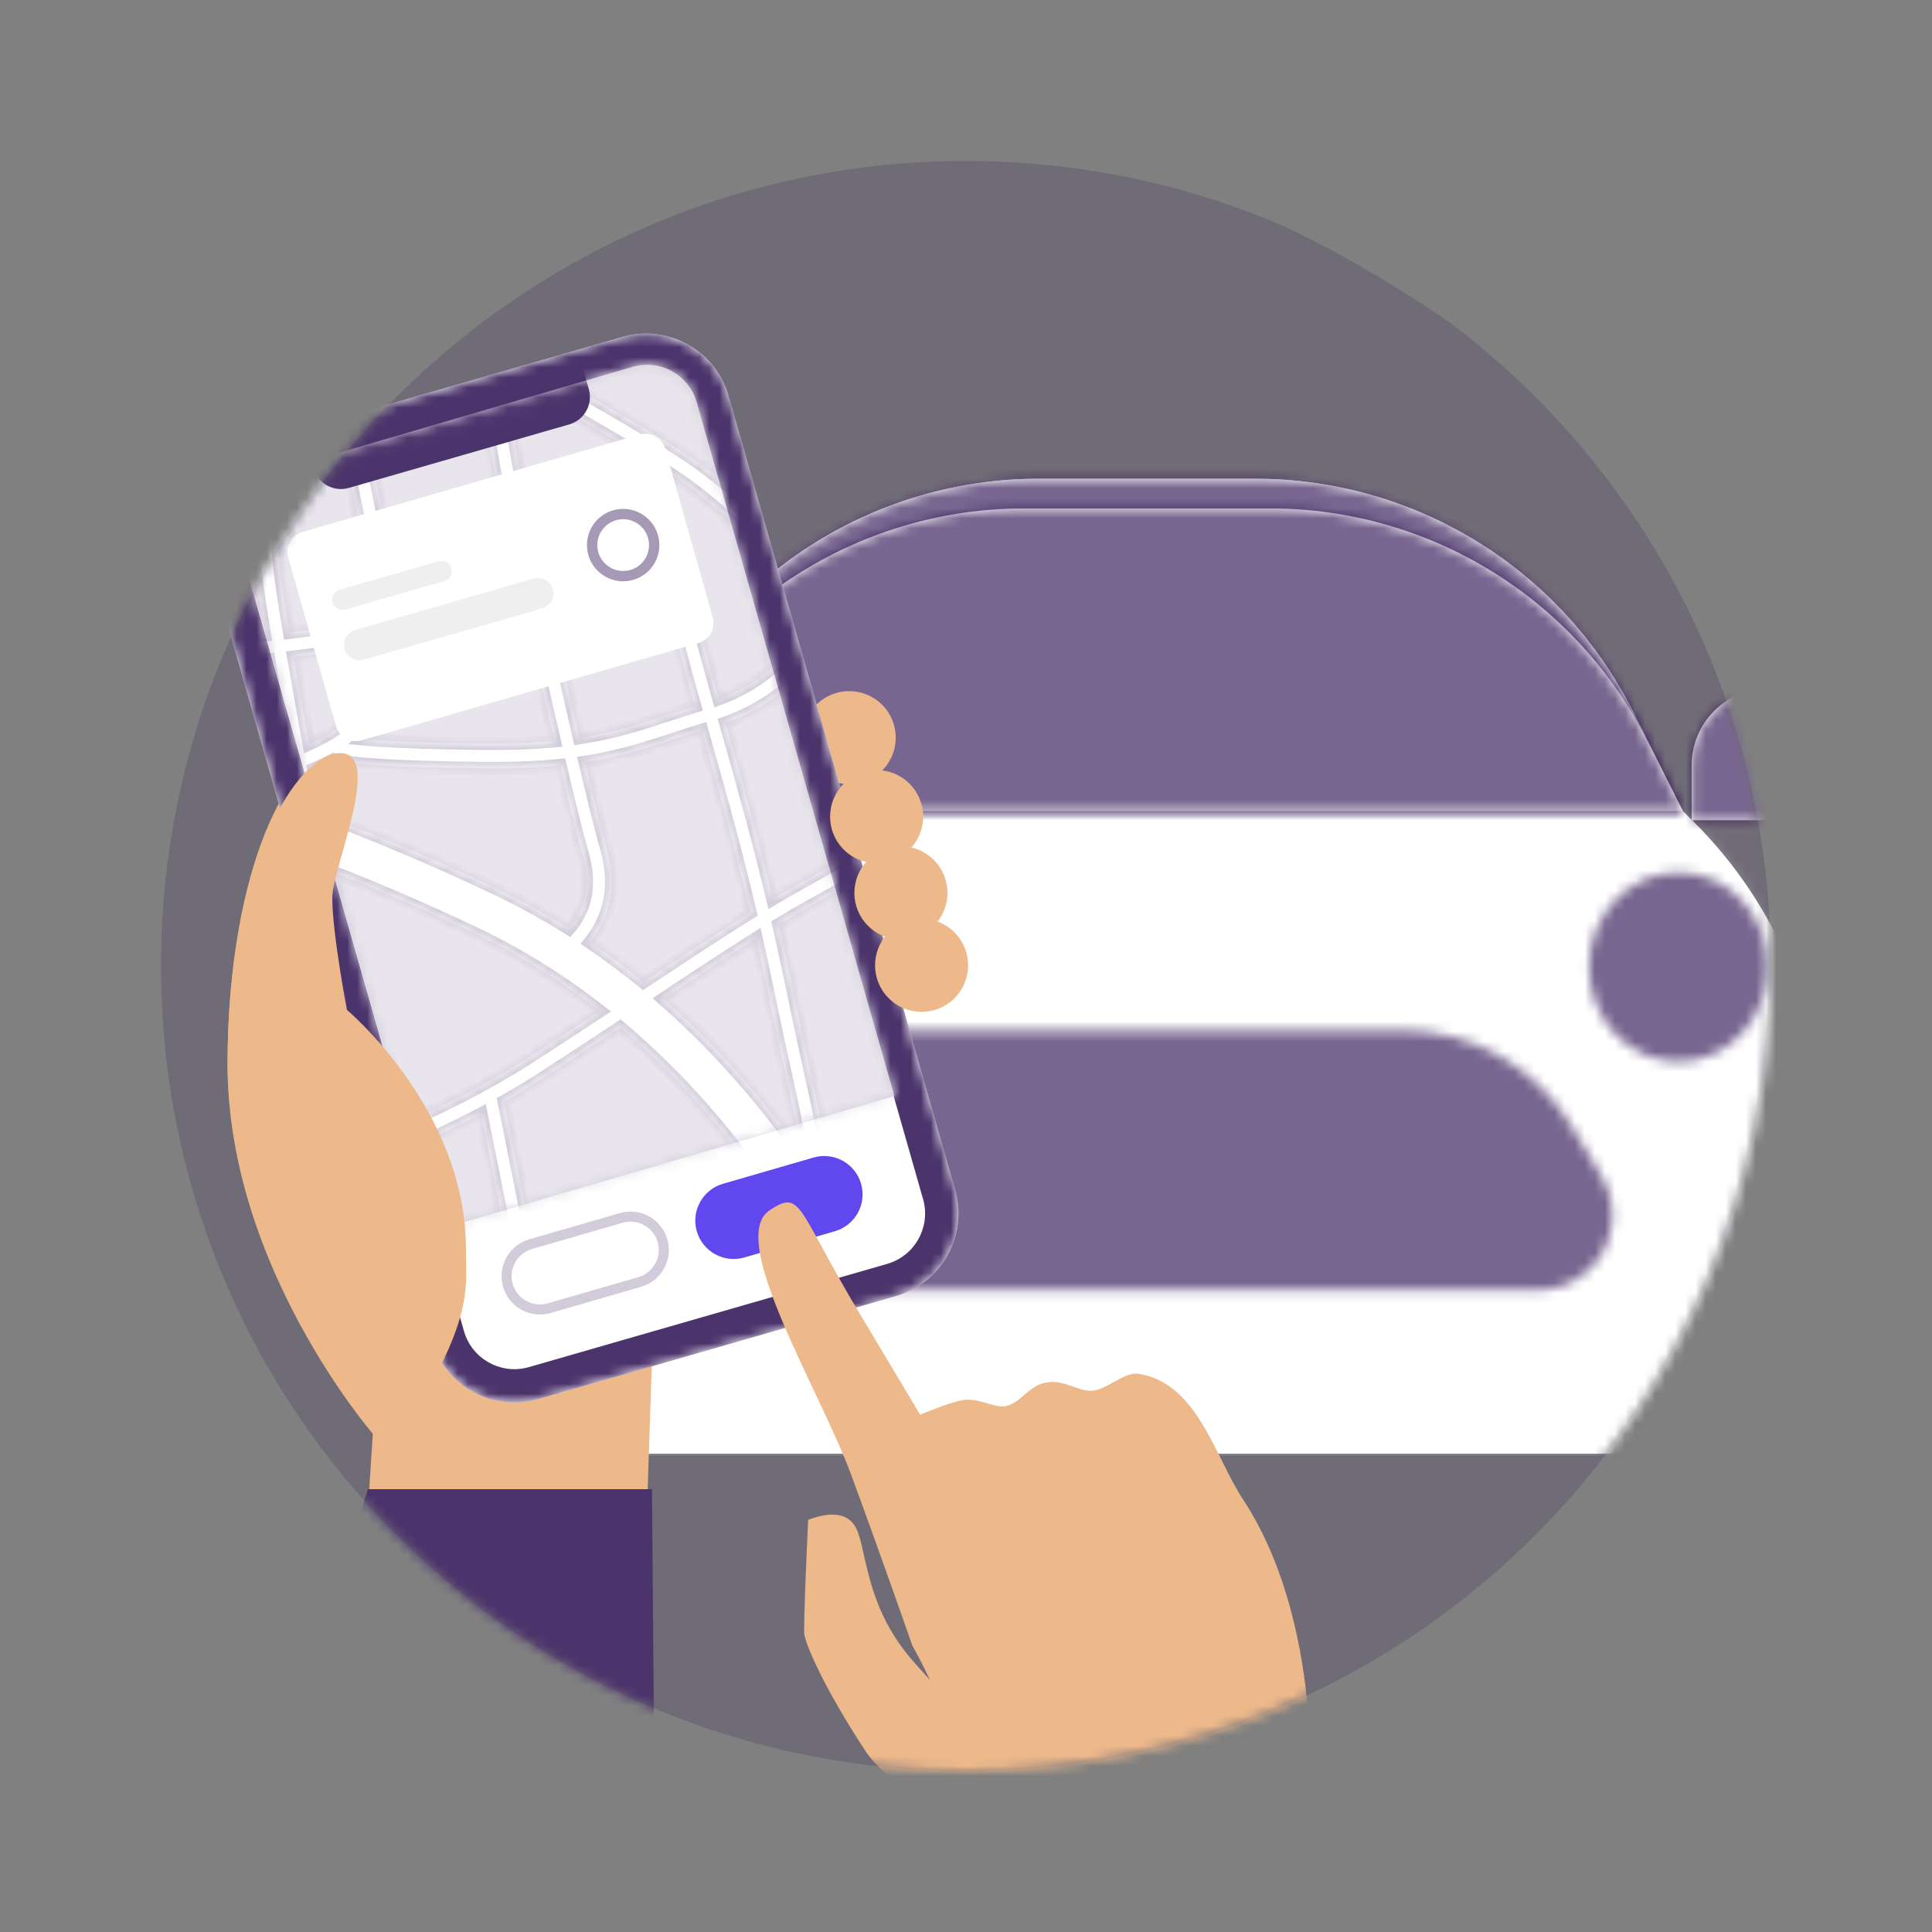 <svg width="192" height="192" viewBox="0 0 192 192" fill="none" xmlns="http://www.w3.org/2000/svg">
<rect x="0" y="0" width="192" height="192" fill="#808080" stroke="none"/>
<path opacity="0.16" fill-rule="evenodd" clip-rule="evenodd" d="M144.206 32.146C144.206 32.146 136.161 26.453 127.394 22.391C117.755 18.275 107.143 15.996 96 15.996C51.817 15.996 16 51.813 16 95.996C16 140.178 51.817 175.996 96 175.996C140.183 175.996 176 140.178 176 95.996C176 69.915 163.52 46.75 144.206 32.146Z" fill="#1E0046"/>
<mask id="mask0_2096_37214" style="mask-type:luminance" maskUnits="userSpaceOnUse" x="16" y="15" width="160" height="161">
<path fill-rule="evenodd" clip-rule="evenodd" d="M144.206 32.146C144.206 32.146 136.161 26.453 127.394 22.391C117.755 18.275 107.143 15.996 96 15.996C51.817 15.996 16 51.813 16 95.996C16 140.178 51.817 175.996 96 175.996C140.183 175.996 176 140.178 176 95.996C176 69.915 163.52 46.75 144.206 32.146Z" fill="white"/>
</mask>
<g mask="url(#mask0_2096_37214)">
<path fill-rule="evenodd" clip-rule="evenodd" d="M62.724 138.354H45.953V151.038C45.953 155.669 49.708 159.424 54.339 159.424C58.97 159.424 62.724 155.669 62.724 151.038V138.354ZM181.257 138.354H164.485V151.038C164.485 155.669 168.24 159.424 172.871 159.424C177.502 159.424 181.257 155.669 181.257 151.038V138.354Z" fill="white"/>
<mask id="mask1_2096_37214" style="mask-type:luminance" maskUnits="userSpaceOnUse" x="45" y="138" width="137" height="22">
<path fill-rule="evenodd" clip-rule="evenodd" d="M62.724 138.354H45.953V151.038C45.953 155.669 49.708 159.424 54.339 159.424C58.97 159.424 62.724 155.669 62.724 151.038V138.354ZM181.257 138.354H164.485V151.038C164.485 155.669 168.24 159.424 172.871 159.424C177.502 159.424 181.257 155.669 181.257 151.038V138.354Z" fill="white"/>
</mask>
<g mask="url(#mask1_2096_37214)">
<g opacity="0.8">
<rect x="-9.347" y="41.385" width="246.583" height="124.156" fill="#1E0046"/>
</g>
</g>
<g clip-path="url(#clip0_2096_37214)">
<path fill-rule="evenodd" clip-rule="evenodd" d="M65.57 70.933C72.658 56.631 87.24 47.582 103.203 47.582H124.77C140.678 47.582 155.22 56.569 162.335 70.797L167.24 80.605L168.186 81.539C176.564 89.806 181.281 101.087 181.281 112.858V128.473C181.281 137.31 174.117 144.473 165.281 144.473H61.87C53.034 144.473 45.87 137.31 45.87 128.473V113.817C45.87 102.406 50.303 91.442 58.233 83.237L60.777 80.605L65.57 70.933Z" fill="white"/>
<mask id="mask2_2096_37214" style="mask-type:luminance" maskUnits="userSpaceOnUse" x="45" y="47" width="137" height="98">
<path fill-rule="evenodd" clip-rule="evenodd" d="M65.57 70.933C72.658 56.631 87.24 47.582 103.203 47.582H124.77C140.678 47.582 155.22 56.569 162.335 70.797L167.24 80.605L168.186 81.539C176.564 89.806 181.281 101.087 181.281 112.858V128.473C181.281 137.31 174.117 144.473 165.281 144.473H61.87C53.034 144.473 45.87 137.31 45.87 128.473V113.817C45.87 102.406 50.303 91.442 58.233 83.237L60.777 80.605L65.57 70.933Z" fill="white"/>
</mask>
<g mask="url(#mask2_2096_37214)">
<g opacity="0.2">
<rect x="-152.273" y="11.502" width="585" height="204" fill="white"/>
</g>
</g>
</g>
<path fill-rule="evenodd" clip-rule="evenodd" d="M103.203 47.582C87.241 47.582 72.658 56.631 65.57 70.933L60.778 80.605H167.24L162.336 70.797C155.221 56.569 140.678 47.582 124.771 47.582H103.203ZM59.552 76.081C59.552 71.826 56.102 68.376 51.846 68.376H50.71C47.082 68.376 44.14 71.317 44.14 74.946C44.14 78.575 47.082 81.516 50.71 81.516H59.552V76.081ZM175.817 68.376C171.562 68.376 168.112 71.826 168.112 76.081V81.516H176.953C180.581 81.516 183.523 78.575 183.523 74.946C183.523 71.317 180.581 68.376 176.953 68.376H175.817ZM60.502 105.171C65.408 105.171 69.385 100.961 69.385 95.768C69.385 90.574 65.408 86.364 60.502 86.364C55.596 86.364 51.619 90.574 51.619 95.768C51.619 100.961 55.596 105.171 60.502 105.171ZM67.552 123.577C66.676 121.363 66.929 118.862 68.232 116.869L71.798 111.412C75.478 105.781 81.751 102.387 88.477 102.387H139.381C146.241 102.387 152.599 105.982 156.134 111.861L159.182 116.929C160.366 118.897 160.575 121.3 159.75 123.442C158.643 126.316 155.881 128.212 152.802 128.212H74.369C71.361 128.212 68.658 126.374 67.552 123.577ZM157.913 96.102C157.913 101.295 161.89 105.505 166.796 105.505C171.702 105.505 175.679 101.295 175.679 96.102C175.679 90.908 171.702 86.698 166.796 86.698C161.89 86.698 157.913 90.908 157.913 96.102Z" fill="white"/>
<mask id="mask3_2096_37214" style="mask-type:luminance" maskUnits="userSpaceOnUse" x="44" y="47" width="140" height="82">
<path fill-rule="evenodd" clip-rule="evenodd" d="M103.203 47.582C87.241 47.582 72.658 56.631 65.57 70.933L60.778 80.605H167.24L162.336 70.797C155.221 56.569 140.678 47.582 124.771 47.582H103.203ZM59.552 76.081C59.552 71.826 56.102 68.376 51.846 68.376H50.71C47.082 68.376 44.14 71.317 44.14 74.946C44.14 78.575 47.082 81.516 50.71 81.516H59.552V76.081ZM175.817 68.376C171.562 68.376 168.112 71.826 168.112 76.081V81.516H176.953C180.581 81.516 183.523 78.575 183.523 74.946C183.523 71.317 180.581 68.376 176.953 68.376H175.817ZM60.502 105.171C65.408 105.171 69.385 100.961 69.385 95.768C69.385 90.574 65.408 86.364 60.502 86.364C55.596 86.364 51.619 90.574 51.619 95.768C51.619 100.961 55.596 105.171 60.502 105.171ZM67.552 123.577C66.676 121.363 66.929 118.862 68.232 116.869L71.798 111.412C75.478 105.781 81.751 102.387 88.477 102.387H139.381C146.241 102.387 152.599 105.982 156.134 111.861L159.182 116.929C160.366 118.897 160.575 121.3 159.75 123.442C158.643 126.316 155.881 128.212 152.802 128.212H74.369C71.361 128.212 68.658 126.374 67.552 123.577ZM157.913 96.102C157.913 101.295 161.89 105.505 166.796 105.505C171.702 105.505 175.679 101.295 175.679 96.102C175.679 90.908 171.702 86.698 166.796 86.698C161.89 86.698 157.913 90.908 157.913 96.102Z" fill="white"/>
</mask>
<g mask="url(#mask3_2096_37214)">
<g opacity="0.6">
<rect x="-9.347" y="41.385" width="246.583" height="124.156" fill="#1E0046"/>
</g>
</g>
<path fill-rule="evenodd" clip-rule="evenodd" d="M64.183 73.779C71.291 59.531 85.844 50.527 101.766 50.527H126.218C142.08 50.527 156.589 59.464 163.726 73.63L167.24 80.605C167.24 80.605 131.044 80.605 113.039 80.605C95.034 80.605 60.778 80.605 60.778 80.605L64.183 73.779Z" fill="white"/>
<mask id="mask4_2096_37214" style="mask-type:luminance" maskUnits="userSpaceOnUse" x="60" y="50" width="108" height="31">
<path fill-rule="evenodd" clip-rule="evenodd" d="M64.183 73.779C71.291 59.531 85.844 50.527 101.766 50.527H126.218C142.08 50.527 156.589 59.464 163.726 73.63L167.24 80.605C167.24 80.605 131.044 80.605 113.039 80.605C95.034 80.605 60.778 80.605 60.778 80.605L64.183 73.779Z" fill="white"/>
</mask>
<g mask="url(#mask4_2096_37214)">
<g opacity="0.6">
<rect x="23.063" y="43.877" width="181.991" height="54.828" fill="#1E0046"/>
</g>
</g>
<path fill-rule="evenodd" clip-rule="evenodd" d="M33.038 74.842C29.025 74.842 22.617 85.841 22.617 105.839C22.617 125.837 37.051 142.485 37.051 142.485L32.294 216.157L62.139 214.776L64.793 135.121C64.793 135.121 49.199 140.67 47.14 138.255C43.059 133.472 43.805 129.304 44.645 124.395C46.753 112.06 33.038 100.481 33.038 100.481C33.038 100.481 32.294 92.839 32.294 89.334C32.294 86.273 37.051 74.842 33.038 74.842Z" fill="#EDB98A"/>
<path fill-rule="evenodd" clip-rule="evenodd" d="M81.13 70.03C82.937 68.231 85.862 68.234 87.665 70.038C89.473 71.847 89.468 74.781 87.655 76.586C85.847 78.385 82.923 78.383 81.12 76.579C79.312 74.769 79.317 71.835 81.13 70.03Z" fill="#EDB98A"/>
<path fill-rule="evenodd" clip-rule="evenodd" d="M20.4 54.278C19.11 49.76 21.721 45.051 26.235 43.75L61.845 33.49C66.376 32.185 71.105 34.807 72.399 39.34L94.921 118.26C96.21 122.777 93.6 127.486 89.085 128.787L53.475 139.047C48.945 140.352 44.215 137.73 42.922 133.197L20.4 54.278Z" fill="white"/>
<mask id="mask5_2096_37214" style="mask-type:luminance" maskUnits="userSpaceOnUse" x="20" y="33" width="76" height="107">
<path fill-rule="evenodd" clip-rule="evenodd" d="M20.4 54.278C19.11 49.76 21.721 45.051 26.235 43.75L61.845 33.49C66.376 32.185 71.105 34.807 72.399 39.34L94.921 118.26C96.21 122.777 93.6 127.486 89.085 128.787L53.475 139.047C48.945 140.352 44.215 137.73 42.922 133.197L20.4 54.278Z" fill="white"/>
</mask>
<g mask="url(#mask5_2096_37214)">
<path d="M50.474 127.735C49.972 125.98 50.983 124.15 52.736 123.643L61.738 121.035C63.499 120.524 65.339 121.542 65.844 123.305C66.346 125.059 65.334 126.889 63.581 127.397L54.58 130.005C52.819 130.515 50.978 129.498 50.474 127.735Z" stroke="#D2CCDA"/>
<path fill-rule="evenodd" clip-rule="evenodd" d="M69.244 122.353C68.666 120.334 69.831 118.227 71.848 117.643L80.849 115.035C82.876 114.448 84.995 115.619 85.575 117.648C86.153 119.667 84.989 121.773 82.971 122.358L73.97 124.966C71.943 125.553 69.824 124.382 69.244 122.353Z" fill="#6147EE"/>
<path fill-rule="evenodd" clip-rule="evenodd" d="M72.318 39.075C70.918 34.704 66.285 32.212 61.845 33.491L26.235 43.751C21.72 45.051 19.11 49.76 20.399 54.278L42.921 133.197L43.002 133.463C44.402 137.834 49.035 140.326 53.475 139.047L89.085 128.787C93.6 127.486 96.21 122.778 94.921 118.26L72.399 39.341L72.318 39.075ZM27.152 46.935L62.762 36.675L62.975 36.619C65.673 35.962 68.432 37.545 69.208 40.238L91.734 119.169L91.79 119.382C92.439 122.076 90.856 124.828 88.168 125.603L52.558 135.863L52.345 135.919C49.647 136.576 46.888 134.993 46.112 132.3L23.586 53.368L23.53 53.156C22.881 50.462 24.464 47.71 27.152 46.935Z" fill="#4B336B"/>
</g>
<path d="M24.087 53.114C23.39 50.674 24.794 48.129 27.23 47.416L63.011 36.95C65.47 36.231 68.044 37.652 68.746 40.116L88.246 108.576L43.65 121.642L24.087 53.114Z" fill="#E8E5EC" stroke="#D2CCDA" stroke-width="1.026"/>
<mask id="mask6_2096_37214" style="mask-type:luminance" maskUnits="userSpaceOnUse" x="23" y="36" width="66" height="87">
<path d="M24.087 53.114C23.39 50.674 24.794 48.129 27.229 47.416L63.011 36.95C65.47 36.231 68.044 37.652 68.746 40.116L88.246 108.576L43.649 121.642L24.087 53.114Z" fill="white" stroke="white" stroke-width="1.026"/>
</mask>
<g mask="url(#mask6_2096_37214)">
<ellipse cx="60.033" cy="78.409" rx="49.338" ry="49.362" transform="rotate(-16 60.033 78.409)" fill="#E8E5EC"/>
<mask id="mask7_2096_37214" style="mask-type:luminance" maskUnits="userSpaceOnUse" x="10" y="29" width="100" height="99">
<ellipse cx="60.033" cy="78.409" rx="49.338" ry="49.362" transform="rotate(-16 60.033 78.409)" fill="white"/>
</mask>
<g mask="url(#mask7_2096_37214)">
<mask id="path-26-inside-1_2096_37214" fill="white">
<path fill-rule="evenodd" clip-rule="evenodd" d="M35.713 26.831L34.547 29.005C39.698 31.771 44.283 34.26 48.301 36.472C47.951 39.423 48.456 43.892 49.791 49.951C50.423 52.821 50.905 55.005 51.343 56.981C50.461 57.245 49.536 57.527 48.568 57.828C47.566 58.139 46.633 58.433 45.069 58.928C42.363 59.785 40.817 60.271 39.58 60.646C38.898 54.77 37.082 45.72 34.133 33.396L31.734 33.97C31.873 34.553 32.01 35.128 32.144 35.696L30.386 34.838C27.947 39.844 26.358 43.317 25.609 45.283C25.366 45.922 25.19 46.48 25.064 47.024C24.814 48.101 24.756 49.123 24.834 50.608C24.845 50.815 24.845 50.855 24.845 50.874L24.845 50.882C24.845 50.893 24.846 50.904 24.852 50.97L24.852 50.97C24.873 51.203 24.958 52.123 25.29 56.163C25.386 57.338 25.75 59.798 26.302 63.123C21.269 63.612 15.153 63.905 7.959 63.997L7.992 66.465C15.322 66.371 21.561 66.071 26.714 65.563C27.411 69.635 28.314 74.635 29.315 80.005C21.582 77.314 14.655 75.611 8.527 74.899L7.959 79.802C14.396 80.55 21.871 82.491 30.373 85.628C32.22 95.345 34.257 105.608 35.917 113.428C32.008 115.003 27.727 116.537 23.075 118.03L23.829 120.38C28.378 118.92 32.582 117.419 36.442 115.876C37.353 120.082 38.117 123.359 38.623 125.125L40.995 124.445C40.482 122.658 39.697 119.275 38.759 114.927C42.047 113.548 45.066 112.136 47.816 110.691L53.44 138.745L55.859 138.26L50.085 109.457C51.375 108.73 52.598 107.995 53.756 107.252C56.171 105.701 58.58 104.124 61.563 102.15C61.581 102.138 61.603 102.123 61.629 102.106C70.378 109.468 77.904 119.355 84.21 131.795L88.61 129.563C86.514 125.428 84.283 121.555 81.916 117.944C82.475 116.371 82.152 113.986 81.088 109.053C81.015 108.715 80.799 107.733 80.56 106.643L80.56 106.642L80.558 106.635L80.556 106.626C80.265 105.298 79.939 103.813 79.792 103.135C79.581 102.159 79.379 101.204 79.13 100.02L79.007 99.431L79.007 99.431C78.855 98.703 78.611 97.535 78.521 97.108C78.141 95.302 77.768 93.59 77.376 91.874C78.592 91.138 79.706 90.491 80.778 89.896C83.946 88.14 83.981 88.121 84.893 87.579C86.219 86.791 87.212 86.116 88.155 85.345C88.922 84.717 89.649 84.039 90.489 83.145C94.048 91.953 98.17 103.043 102.851 116.41L105.179 115.595C100.284 101.615 95.996 90.111 92.313 81.08C93.204 80.025 94.247 78.736 95.535 77.114C97.785 74.28 100.182 71.18 102.726 67.817L114.215 74.188L115.411 72.03L104.225 65.826C106.216 63.172 108.292 60.364 110.454 57.4L108.461 55.944C106.231 59.002 104.092 61.893 102.046 64.618L87.088 56.322L94.133 45.094L109.618 53.682L110.814 51.524L95.447 43.001L95.915 42.255L93.826 40.942L82.08 59.659C78.345 53.616 74.589 49.779 69.595 46.132C65.742 43.318 54.48 36.906 35.713 26.831ZM79.594 114.547C79.445 113.358 79.146 111.75 78.676 109.572C78.605 109.24 78.391 108.267 78.153 107.182C77.859 105.847 77.529 104.343 77.381 103.656C77.169 102.674 76.965 101.714 76.716 100.526L76.592 99.932L76.588 99.914C76.436 99.186 76.195 98.037 76.107 97.615C75.79 96.112 75.479 94.673 75.157 93.243C73.304 94.405 71.196 95.771 68.679 97.432C68.139 97.788 67.062 98.501 65.903 99.27C70.858 103.601 75.422 108.694 79.594 114.547ZM63.94 97.611C65.316 96.698 66.687 95.789 67.321 95.371C70.184 93.482 72.526 91.969 74.571 90.699C73.402 85.735 72.001 80.468 69.745 72.564C69.005 72.79 68.21 73.046 67.064 73.423C66.031 73.763 65.741 73.858 65.246 74.015C62.795 74.797 60.559 75.364 58.131 75.745C59.055 79.659 59.777 82.547 60.267 84.257C61.297 87.85 60.739 91.022 58.626 93.649C60.443 94.881 62.214 96.201 63.94 97.611ZM56.548 92.291C58.29 90.247 58.728 87.839 57.895 84.937C57.383 83.149 56.632 80.14 55.67 76.059C53.282 76.299 50.619 76.388 47.365 76.348C39.71 76.254 35.145 75.999 33.168 75.479C32.541 75.817 31.872 76.135 31.161 76.433C31.433 77.91 31.715 79.426 32.004 80.969C37.293 82.918 42.942 85.307 48.954 88.136C51.565 89.365 54.096 90.75 56.548 92.291ZM33.08 86.654C34.812 95.724 36.684 105.141 38.235 112.47C43.771 110.126 48.501 107.694 52.423 105.175C54.668 103.733 56.91 102.267 59.62 100.476C55.611 97.344 51.356 94.72 46.855 92.602C42.01 90.323 37.418 88.34 33.08 86.654ZM85.774 58.415L100.546 66.608C98.093 69.848 95.778 72.839 93.603 75.579C92.705 76.71 91.931 77.672 91.25 78.501C89.998 75.5 88.822 72.804 87.72 70.413C86.253 67.23 84.864 64.476 83.493 62.051L85.774 58.415ZM80.607 61.985C76.834 55.617 73.153 51.786 68.141 48.125C67.676 47.786 67.095 47.389 66.396 46.936C66.825 51.617 68.501 59.144 71.424 69.46C75.1 68.128 78.153 65.648 80.607 61.985ZM69.067 70.19C67.604 65.029 66.446 60.55 65.595 56.747C63.643 56.41 59.994 57.075 54.253 58.705C54.453 59.605 54.653 60.501 54.863 61.443C55.139 62.678 55.408 63.874 55.669 65.034C56.362 68.105 56.996 70.881 57.566 73.335C59.939 72.974 62.104 72.427 64.497 71.664C64.981 71.509 65.268 71.415 66.293 71.078C67.477 70.689 68.296 70.425 69.067 70.19ZM55.103 73.635C54.547 71.24 53.932 68.546 53.263 65.576C53.001 64.415 52.732 63.217 52.456 61.981C52.257 61.093 52.068 60.246 51.88 59.398C51.057 59.644 50.197 59.906 49.301 60.184C48.304 60.494 47.374 60.787 45.814 61.281C42.74 62.254 41.155 62.752 39.816 63.153C39.922 64.73 39.911 65.979 39.782 66.902C39.423 69.468 38.197 71.651 36.142 73.448C36.531 73.485 36.96 73.52 37.426 73.553C39.799 73.718 43.124 73.828 47.395 73.88C50.416 73.918 52.891 73.842 55.103 73.635ZM72.103 71.838C76.006 70.462 79.295 67.96 81.954 64.358C83.093 66.449 84.256 68.79 85.479 71.445C86.709 74.114 88.035 77.171 89.456 80.614C88.338 81.876 87.484 82.704 86.593 83.434C85.755 84.12 84.861 84.728 83.633 85.457C82.754 85.979 82.714 86.002 79.582 87.737C78.687 88.234 77.766 88.764 76.786 89.349C75.642 84.561 74.26 79.391 72.103 71.838ZM32.33 36.483C34.984 47.773 36.601 56.091 37.182 61.346C34.944 61.952 32.134 62.457 28.756 62.859C28.205 59.55 27.843 57.11 27.748 55.962C27.422 51.984 27.338 51.076 27.316 50.838L27.316 50.838L27.316 50.837C27.31 50.771 27.309 50.757 27.308 50.743L27.308 50.73L27.308 50.73C27.308 50.707 27.307 50.661 27.297 50.479C27.23 49.207 27.276 48.405 27.467 47.582C27.566 47.156 27.709 46.703 27.915 46.163C28.602 44.358 30.077 41.123 32.33 36.483ZM37.393 63.843C35.142 64.422 32.401 64.906 29.168 65.295C29.608 67.854 30.129 70.783 30.704 73.942C34.74 72.143 36.902 69.688 37.339 66.56C37.433 65.883 37.451 64.977 37.393 63.843ZM53.716 56.288C59.026 54.779 62.608 54.078 65.052 54.211C64.295 50.485 63.886 47.526 63.826 45.327C60.713 43.434 56.326 40.918 50.672 37.783C50.569 40.406 51.072 44.302 52.2 49.421C52.815 52.213 53.288 54.355 53.716 56.288Z"/>
</mask>
<path fill-rule="evenodd" clip-rule="evenodd" d="M35.713 26.831L34.547 29.005C39.698 31.771 44.283 34.26 48.301 36.472C47.951 39.423 48.456 43.892 49.791 49.951C50.423 52.821 50.905 55.005 51.343 56.981C50.461 57.245 49.536 57.527 48.568 57.828C47.566 58.139 46.633 58.433 45.069 58.928C42.363 59.785 40.817 60.271 39.58 60.646C38.898 54.77 37.082 45.72 34.133 33.396L31.734 33.97C31.873 34.553 32.01 35.128 32.144 35.696L30.386 34.838C27.947 39.844 26.358 43.317 25.609 45.283C25.366 45.922 25.19 46.48 25.064 47.024C24.814 48.101 24.756 49.123 24.834 50.608C24.845 50.815 24.845 50.855 24.845 50.874L24.845 50.882C24.845 50.893 24.846 50.904 24.852 50.97L24.852 50.97C24.873 51.203 24.958 52.123 25.29 56.163C25.386 57.338 25.75 59.798 26.302 63.123C21.269 63.612 15.153 63.905 7.959 63.997L7.992 66.465C15.322 66.371 21.561 66.071 26.714 65.563C27.411 69.635 28.314 74.635 29.315 80.005C21.582 77.314 14.655 75.611 8.527 74.899L7.959 79.802C14.396 80.55 21.871 82.491 30.373 85.628C32.22 95.345 34.257 105.608 35.917 113.428C32.008 115.003 27.727 116.537 23.075 118.03L23.829 120.38C28.378 118.92 32.582 117.419 36.442 115.876C37.353 120.082 38.117 123.359 38.623 125.125L40.995 124.445C40.482 122.658 39.697 119.275 38.759 114.927C42.047 113.548 45.066 112.136 47.816 110.691L53.44 138.745L55.859 138.26L50.085 109.457C51.375 108.73 52.598 107.995 53.756 107.252C56.171 105.701 58.58 104.124 61.563 102.15C61.581 102.138 61.603 102.123 61.629 102.106C70.378 109.468 77.904 119.355 84.21 131.795L88.61 129.563C86.514 125.428 84.283 121.555 81.916 117.944C82.475 116.371 82.152 113.986 81.088 109.053C81.015 108.715 80.799 107.733 80.56 106.643L80.56 106.642L80.558 106.635L80.556 106.626C80.265 105.298 79.939 103.813 79.792 103.135C79.581 102.159 79.379 101.204 79.13 100.02L79.007 99.431L79.007 99.431C78.855 98.703 78.611 97.535 78.521 97.108C78.141 95.302 77.768 93.59 77.376 91.874C78.592 91.138 79.706 90.491 80.778 89.896C83.946 88.14 83.981 88.121 84.893 87.579C86.219 86.791 87.212 86.116 88.155 85.345C88.922 84.717 89.649 84.039 90.489 83.145C94.048 91.953 98.17 103.043 102.851 116.41L105.179 115.595C100.284 101.615 95.996 90.111 92.313 81.08C93.204 80.025 94.247 78.736 95.535 77.114C97.785 74.28 100.182 71.18 102.726 67.817L114.215 74.188L115.411 72.03L104.225 65.826C106.216 63.172 108.292 60.364 110.454 57.4L108.461 55.944C106.231 59.002 104.092 61.893 102.046 64.618L87.088 56.322L94.133 45.094L109.618 53.682L110.814 51.524L95.447 43.001L95.915 42.255L93.826 40.942L82.08 59.659C78.345 53.616 74.589 49.779 69.595 46.132C65.742 43.318 54.48 36.906 35.713 26.831ZM79.594 114.547C79.445 113.358 79.146 111.75 78.676 109.572C78.605 109.24 78.391 108.267 78.153 107.182C77.859 105.847 77.529 104.343 77.381 103.656C77.169 102.674 76.965 101.714 76.716 100.526L76.592 99.932L76.588 99.914C76.436 99.186 76.195 98.037 76.107 97.615C75.79 96.112 75.479 94.673 75.157 93.243C73.304 94.405 71.196 95.771 68.679 97.432C68.139 97.788 67.062 98.501 65.903 99.27C70.858 103.601 75.422 108.694 79.594 114.547ZM63.94 97.611C65.316 96.698 66.687 95.789 67.321 95.371C70.184 93.482 72.526 91.969 74.571 90.699C73.402 85.735 72.001 80.468 69.745 72.564C69.005 72.79 68.21 73.046 67.064 73.423C66.031 73.763 65.741 73.858 65.246 74.015C62.795 74.797 60.559 75.364 58.131 75.745C59.055 79.659 59.777 82.547 60.267 84.257C61.297 87.85 60.739 91.022 58.626 93.649C60.443 94.881 62.214 96.201 63.94 97.611ZM56.548 92.291C58.29 90.247 58.728 87.839 57.895 84.937C57.383 83.149 56.632 80.14 55.67 76.059C53.282 76.299 50.619 76.388 47.365 76.348C39.71 76.254 35.145 75.999 33.168 75.479C32.541 75.817 31.872 76.135 31.161 76.433C31.433 77.91 31.715 79.426 32.004 80.969C37.293 82.918 42.942 85.307 48.954 88.136C51.565 89.365 54.096 90.75 56.548 92.291ZM33.08 86.654C34.812 95.724 36.684 105.141 38.235 112.47C43.771 110.126 48.501 107.694 52.423 105.175C54.668 103.733 56.91 102.267 59.62 100.476C55.611 97.344 51.356 94.72 46.855 92.602C42.01 90.323 37.418 88.34 33.08 86.654ZM85.774 58.415L100.546 66.608C98.093 69.848 95.778 72.839 93.603 75.579C92.705 76.71 91.931 77.672 91.25 78.501C89.998 75.5 88.822 72.804 87.72 70.413C86.253 67.23 84.864 64.476 83.493 62.051L85.774 58.415ZM80.607 61.985C76.834 55.617 73.153 51.786 68.141 48.125C67.676 47.786 67.095 47.389 66.396 46.936C66.825 51.617 68.501 59.144 71.424 69.46C75.1 68.128 78.153 65.648 80.607 61.985ZM69.067 70.19C67.604 65.029 66.446 60.55 65.595 56.747C63.643 56.41 59.994 57.075 54.253 58.705C54.453 59.605 54.653 60.501 54.863 61.443C55.139 62.678 55.408 63.874 55.669 65.034C56.362 68.105 56.996 70.881 57.566 73.335C59.939 72.974 62.104 72.427 64.497 71.664C64.981 71.509 65.268 71.415 66.293 71.078C67.477 70.689 68.296 70.425 69.067 70.19ZM55.103 73.635C54.547 71.24 53.932 68.546 53.263 65.576C53.001 64.415 52.732 63.217 52.456 61.981C52.257 61.093 52.068 60.246 51.88 59.398C51.057 59.644 50.197 59.906 49.301 60.184C48.304 60.494 47.374 60.787 45.814 61.281C42.74 62.254 41.155 62.752 39.816 63.153C39.922 64.73 39.911 65.979 39.782 66.902C39.423 69.468 38.197 71.651 36.142 73.448C36.531 73.485 36.96 73.52 37.426 73.553C39.799 73.718 43.124 73.828 47.395 73.88C50.416 73.918 52.891 73.842 55.103 73.635ZM72.103 71.838C76.006 70.462 79.295 67.96 81.954 64.358C83.093 66.449 84.256 68.79 85.479 71.445C86.709 74.114 88.035 77.171 89.456 80.614C88.338 81.876 87.484 82.704 86.593 83.434C85.755 84.12 84.861 84.728 83.633 85.457C82.754 85.979 82.714 86.002 79.582 87.737C78.687 88.234 77.766 88.764 76.786 89.349C75.642 84.561 74.26 79.391 72.103 71.838ZM32.33 36.483C34.984 47.773 36.601 56.091 37.182 61.346C34.944 61.952 32.134 62.457 28.756 62.859C28.205 59.55 27.843 57.11 27.748 55.962C27.422 51.984 27.338 51.076 27.316 50.838L27.316 50.838L27.316 50.837C27.31 50.771 27.309 50.757 27.308 50.743L27.308 50.73L27.308 50.73C27.308 50.707 27.307 50.661 27.297 50.479C27.23 49.207 27.276 48.405 27.467 47.582C27.566 47.156 27.709 46.703 27.915 46.163C28.602 44.358 30.077 41.123 32.33 36.483ZM37.393 63.843C35.142 64.422 32.401 64.906 29.168 65.295C29.608 67.854 30.129 70.783 30.704 73.942C34.74 72.143 36.902 69.688 37.339 66.56C37.433 65.883 37.451 64.977 37.393 63.843ZM53.716 56.288C59.026 54.779 62.608 54.078 65.052 54.211C64.295 50.485 63.886 47.526 63.826 45.327C60.713 43.434 56.326 40.918 50.672 37.783C50.569 40.406 51.072 44.302 52.2 49.421C52.815 52.213 53.288 54.355 53.716 56.288Z" fill="white"/>
<path d="M34.547 29.005L33.982 28.702L33.679 29.267L34.243 29.57L34.547 29.005ZM35.713 26.831L36.016 26.266L35.451 25.962L35.148 26.528L35.713 26.831ZM48.301 36.472L48.937 36.548L48.988 36.119L48.61 35.911L48.301 36.472ZM49.791 49.951L50.417 49.813L49.791 49.951ZM51.343 56.981L51.526 57.595L52.098 57.424L51.969 56.842L51.343 56.981ZM48.568 57.828L48.759 58.44L48.759 58.44L48.568 57.828ZM45.069 58.928L45.263 59.539L45.069 58.928ZM39.58 60.646L38.943 60.72L39.032 61.482L39.766 61.26L39.58 60.646ZM34.133 33.396L34.756 33.247L34.607 32.623L33.984 32.773L34.133 33.396ZM31.734 33.97L31.585 33.346L30.961 33.496L31.11 34.119L31.734 33.97ZM32.144 35.696L31.863 36.272L33.08 36.865L32.768 35.548L32.144 35.696ZM30.386 34.838L30.667 34.262L30.091 33.981L29.81 34.558L30.386 34.838ZM25.609 45.283L25.01 45.055L25.609 45.283ZM25.064 47.024L24.439 46.879L25.064 47.024ZM24.834 50.608L25.474 50.575L25.474 50.575L24.834 50.608ZM24.845 50.874L24.203 50.873L24.203 50.877L24.845 50.874ZM24.845 50.882L24.203 50.884L24.204 50.891L24.845 50.882ZM24.852 50.97L25.493 50.948L25.492 50.93L25.49 50.911L24.852 50.97ZM24.852 50.97L24.211 50.992L24.212 51.01L24.213 51.029L24.852 50.97ZM25.29 56.163L24.651 56.216L25.29 56.163ZM26.302 63.123L26.364 63.761L27.047 63.695L26.934 63.018L26.302 63.123ZM7.959 63.997L7.951 63.356L7.31 63.364L7.318 64.006L7.959 63.997ZM7.992 66.465L7.351 66.473L7.359 67.114L8 67.106L7.992 66.465ZM26.714 65.563L27.346 65.454L27.245 64.866L26.651 64.925L26.714 65.563ZM29.315 80.005L29.104 80.611L30.148 80.974L29.945 79.888L29.315 80.005ZM8.527 74.899L8.601 74.262L7.964 74.188L7.89 74.825L8.527 74.899ZM7.959 79.802L7.322 79.728L7.248 80.365L7.885 80.439L7.959 79.802ZM30.373 85.628L31.003 85.508L30.935 85.152L30.595 85.026L30.373 85.628ZM35.917 113.428L36.156 114.022L36.656 113.821L36.544 113.294L35.917 113.428ZM23.075 118.03L22.88 117.419L22.269 117.615L22.465 118.226L23.075 118.03ZM23.829 120.38L23.219 120.576L23.415 121.186L24.025 120.99L23.829 120.38ZM36.442 115.876L37.068 115.741L36.908 115L36.204 115.281L36.442 115.876ZM38.623 125.125L38.007 125.302L38.184 125.918L38.8 125.741L38.623 125.125ZM40.995 124.445L41.171 125.061L41.788 124.884L41.611 124.268L40.995 124.445ZM38.759 114.927L38.511 114.336L38.02 114.542L38.133 115.063L38.759 114.927ZM47.816 110.691L48.445 110.565L48.276 109.725L47.518 110.124L47.816 110.691ZM53.44 138.745L52.811 138.871L52.937 139.499L53.566 139.373L53.44 138.745ZM55.859 138.26L55.985 138.889L56.613 138.763L56.487 138.134L55.859 138.26ZM50.085 109.457L49.77 108.899L49.365 109.127L49.456 109.583L50.085 109.457ZM53.756 107.252L53.41 106.712L53.756 107.252ZM61.563 102.15L61.209 101.615L61.209 101.615L61.563 102.15ZM61.629 102.106L62.042 101.615L61.675 101.306L61.275 101.571L61.629 102.106ZM84.21 131.795L83.638 132.085L83.928 132.656L84.499 132.366L84.21 131.795ZM88.61 129.563L88.9 130.135L89.472 129.845L89.182 129.273L88.61 129.563ZM81.916 117.944L81.312 117.729L81.205 118.029L81.379 118.295L81.916 117.944ZM81.088 109.053L80.461 109.188L81.088 109.053ZM80.56 106.643L81.186 106.505L81.186 106.503L80.56 106.643ZM80.56 106.642L79.933 106.779L79.934 106.782L80.56 106.642ZM80.558 106.635L81.184 106.497L81.184 106.497L80.558 106.635ZM80.556 106.626L79.93 106.763L79.93 106.764L80.556 106.626ZM79.792 103.135L80.419 103L79.792 103.135ZM79.13 100.02L78.503 100.151L78.503 100.152L79.13 100.02ZM79.007 99.431L79.635 99.3L79.634 99.297L79.007 99.431ZM79.007 99.431L78.38 99.562L78.38 99.565L79.007 99.431ZM78.521 97.108L79.148 96.976L78.521 97.108ZM77.376 91.874L77.044 91.325L76.648 91.565L76.751 92.016L77.376 91.874ZM80.778 89.896L81.089 90.457L81.089 90.457L80.778 89.896ZM84.893 87.579L85.22 88.13L85.22 88.13L84.893 87.579ZM88.155 85.345L88.561 85.841L88.155 85.345ZM90.489 83.145L91.083 82.905L90.708 81.976L90.022 82.706L90.489 83.145ZM102.851 116.41L102.246 116.622L102.458 117.227L103.063 117.015L102.851 116.41ZM105.179 115.595L105.391 116.2L105.996 115.988L105.784 115.383L105.179 115.595ZM92.313 81.08L91.823 80.667L91.573 80.963L91.719 81.322L92.313 81.08ZM95.535 77.114L95.033 76.716L95.535 77.114ZM102.726 67.817L103.037 67.256L102.55 66.986L102.215 67.43L102.726 67.817ZM114.215 74.188L113.904 74.749L114.465 75.06L114.776 74.499L114.215 74.188ZM115.411 72.03L115.972 72.341L116.282 71.78L115.722 71.469L115.411 72.03ZM104.225 65.826L103.712 65.442L103.271 66.03L103.914 66.387L104.225 65.826ZM110.454 57.4L110.972 57.777L111.35 57.26L110.832 56.882L110.454 57.4ZM108.461 55.944L108.84 55.426L108.322 55.048L107.944 55.566L108.461 55.944ZM102.046 64.618L101.735 65.179L102.224 65.449L102.559 65.003L102.046 64.618ZM87.088 56.322L86.545 55.981L86.185 56.554L86.777 56.882L87.088 56.322ZM94.133 45.094L94.444 44.533L93.913 44.239L93.59 44.753L94.133 45.094ZM109.618 53.682L109.307 54.243L109.868 54.554L110.179 53.993L109.618 53.682ZM110.814 51.524L111.375 51.835L111.685 51.274L111.125 50.963L110.814 51.524ZM95.447 43.001L94.904 42.66L94.544 43.233L95.136 43.562L95.447 43.001ZM95.915 42.255L96.458 42.595L96.799 42.053L96.256 41.712L95.915 42.255ZM93.826 40.942L94.166 40.399L93.623 40.058L93.282 40.601L93.826 40.942ZM82.08 59.659L81.535 59.996L82.076 60.872L82.623 60L82.08 59.659ZM69.595 46.132L69.973 45.614L69.973 45.614L69.595 46.132ZM79.594 114.547L79.072 114.919L80.23 114.467L79.594 114.547ZM78.676 109.572L78.05 109.707L78.676 109.572ZM78.153 107.182L77.527 107.32L78.153 107.182ZM77.381 103.656L76.754 103.791L77.381 103.656ZM76.716 100.526L76.088 100.657L76.088 100.658L76.716 100.526ZM76.592 99.932L77.219 99.8L77.219 99.8L76.592 99.932ZM76.588 99.914L75.96 100.046L75.96 100.046L76.588 99.914ZM76.107 97.615L75.479 97.747L76.107 97.615ZM75.157 93.243L75.782 93.102L75.584 92.218L74.816 92.7L75.157 93.243ZM68.679 97.432L68.326 96.897L68.326 96.897L68.679 97.432ZM65.903 99.27L65.549 98.736L64.849 99.2L65.481 99.753L65.903 99.27ZM63.94 97.611L63.534 98.107L63.901 98.406L64.294 98.145L63.94 97.611ZM67.321 95.371L66.968 94.836L66.968 94.836L67.321 95.371ZM74.571 90.699L74.91 91.243L75.301 91L75.195 90.552L74.571 90.699ZM69.745 72.564L70.361 72.388L70.182 71.76L69.557 71.951L69.745 72.564ZM67.064 73.423L66.864 72.814L67.064 73.423ZM65.246 74.015L65.441 74.626L65.246 74.015ZM58.131 75.745L58.031 75.112L57.348 75.219L57.507 75.892L58.131 75.745ZM58.626 93.649L58.127 93.247L57.691 93.789L58.266 94.18L58.626 93.649ZM56.548 92.291L56.206 92.834L56.676 93.129L57.035 92.707L56.548 92.291ZM55.67 76.059L56.294 75.912L56.165 75.365L55.606 75.421L55.67 76.059ZM47.365 76.348L47.373 75.707L47.365 76.348ZM33.168 75.479L33.331 74.859L33.086 74.794L32.864 74.915L33.168 75.479ZM31.161 76.433L30.913 75.841L30.437 76.041L30.53 76.549L31.161 76.433ZM32.004 80.969L31.374 81.087L31.441 81.445L31.782 81.571L32.004 80.969ZM48.954 88.136L48.681 88.716L48.681 88.716L48.954 88.136ZM33.08 86.654L33.312 86.056L32.233 85.637L32.45 86.774L33.08 86.654ZM38.235 112.47L37.607 112.603L37.768 113.364L38.485 113.061L38.235 112.47ZM52.423 105.175L52.077 104.635L52.077 104.635L52.423 105.175ZM59.62 100.476L59.973 101.011L60.717 100.519L60.014 99.971L59.62 100.476ZM46.855 92.602L47.128 92.022L47.128 92.022L46.855 92.602ZM100.546 66.608L101.058 66.995L101.504 66.405L100.857 66.047L100.546 66.608ZM85.774 58.415L86.085 57.854L85.554 57.559L85.231 58.074L85.774 58.415ZM93.603 75.579L93.101 75.18L93.603 75.579ZM91.25 78.501L90.658 78.747L91.068 79.731L91.745 78.908L91.25 78.501ZM87.72 70.413L88.302 70.144L87.72 70.413ZM83.493 62.051L82.95 61.71L82.747 62.034L82.935 62.366L83.493 62.051ZM68.141 48.125L68.519 47.608L68.519 47.608L68.141 48.125ZM80.607 61.985L81.14 62.342L81.365 62.006L81.159 61.658L80.607 61.985ZM66.396 46.936L66.745 46.398L65.637 45.678L65.758 46.994L66.396 46.936ZM71.424 69.46L70.807 69.635L70.995 70.297L71.642 70.063L71.424 69.46ZM65.595 56.747L66.221 56.607L66.127 56.188L65.704 56.115L65.595 56.747ZM69.067 70.19L69.254 70.803L69.855 70.62L69.683 70.015L69.067 70.19ZM54.253 58.705L54.078 58.088L53.495 58.254L53.627 58.844L54.253 58.705ZM54.863 61.443L55.489 61.303L55.489 61.303L54.863 61.443ZM55.669 65.034L56.295 64.893L55.669 65.034ZM57.566 73.335L56.942 73.48L57.076 74.058L57.663 73.969L57.566 73.335ZM64.497 71.664L64.692 72.275L64.692 72.275L64.497 71.664ZM66.293 71.078L66.093 70.469L66.293 71.078ZM53.263 65.576L53.888 65.435L53.263 65.576ZM55.103 73.635L55.163 74.273L55.894 74.205L55.728 73.49L55.103 73.635ZM52.456 61.981L53.082 61.841L52.456 61.981ZM51.88 59.398L52.505 59.258L52.356 58.586L51.696 58.783L51.88 59.398ZM49.301 60.184L49.11 59.572L49.301 60.184ZM45.814 61.281L46.008 61.892L45.814 61.281ZM39.816 63.153L39.632 62.539L39.142 62.685L39.176 63.196L39.816 63.153ZM39.782 66.902L39.147 66.814L39.147 66.814L39.782 66.902ZM36.142 73.448L35.72 72.965L34.598 73.946L36.081 74.086L36.142 73.448ZM37.426 73.553L37.381 74.192L37.381 74.192L37.426 73.553ZM47.395 73.88L47.387 74.522L47.395 73.88ZM81.954 64.358L82.517 64.052L82.036 63.168L81.439 63.978L81.954 64.358ZM72.103 71.838L71.89 71.234L71.321 71.434L71.487 72.014L72.103 71.838ZM85.479 71.445L86.062 71.177L85.479 71.445ZM89.456 80.614L89.936 81.04L90.201 80.74L90.048 80.37L89.456 80.614ZM86.593 83.434L86.998 83.93L86.593 83.434ZM83.633 85.457L83.305 84.906L83.305 84.906L83.633 85.457ZM79.582 87.737L79.893 88.298L79.582 87.737ZM76.786 89.349L76.163 89.498L76.366 90.346L77.115 89.899L76.786 89.349ZM37.182 61.346L37.35 61.965L37.88 61.821L37.819 61.276L37.182 61.346ZM32.33 36.483L32.954 36.337L32.541 34.58L31.753 36.203L32.33 36.483ZM28.756 62.859L28.123 62.964L28.224 63.568L28.832 63.496L28.756 62.859ZM27.748 55.962L28.387 55.909L27.748 55.962ZM27.316 50.838L26.675 50.86L26.676 50.878L26.678 50.896L27.316 50.838ZM27.316 50.838L27.957 50.816L27.956 50.797L27.954 50.778L27.316 50.838ZM27.316 50.837L26.678 50.896L26.678 50.898L27.316 50.837ZM27.308 50.743L26.667 50.756L26.668 50.763L27.308 50.743ZM27.308 50.73L27.949 50.717L27.949 50.708L27.308 50.73ZM27.308 50.73L26.667 50.74L26.667 50.752L27.308 50.73ZM27.297 50.479L26.657 50.513L26.657 50.513L27.297 50.479ZM27.467 47.582L26.843 47.437L26.843 47.437L27.467 47.582ZM27.915 46.163L27.316 45.934L27.915 46.163ZM29.168 65.295L29.092 64.659L28.422 64.739L28.536 65.404L29.168 65.295ZM37.393 63.843L38.033 63.81L37.993 63.026L37.233 63.222L37.393 63.843ZM30.704 73.942L30.074 74.057L30.22 74.86L30.965 74.528L30.704 73.942ZM37.339 66.56L36.704 66.472L37.339 66.56ZM65.052 54.211L65.017 54.851L65.846 54.896L65.68 54.083L65.052 54.211ZM53.716 56.288L53.09 56.426L53.237 57.09L53.891 56.904L53.716 56.288ZM63.826 45.327L64.467 45.31L64.457 44.961L64.159 44.78L63.826 45.327ZM50.672 37.783L50.983 37.222L50.072 36.717L50.031 37.758L50.672 37.783ZM52.2 49.421L51.574 49.559L51.574 49.559L52.2 49.421ZM35.112 29.308L36.278 27.134L35.148 26.528L33.982 28.702L35.112 29.308ZM48.61 35.911C44.59 33.697 40.003 31.207 34.85 28.441L34.243 29.57C39.393 32.335 43.977 34.823 47.991 37.034L48.61 35.911ZM50.417 49.813C49.084 43.763 48.601 39.384 48.937 36.548L47.664 36.397C47.3 39.462 47.828 44.021 49.165 50.089L50.417 49.813ZM51.969 56.842C51.531 54.867 51.049 52.683 50.417 49.813L49.165 50.089C49.797 52.959 50.279 55.143 50.717 57.12L51.969 56.842ZM48.759 58.44C49.725 58.14 50.647 57.858 51.526 57.595L51.159 56.367C50.274 56.631 49.348 56.914 48.378 57.215L48.759 58.44ZM45.263 59.539C46.826 59.044 47.758 58.751 48.759 58.44L48.378 57.215C47.374 57.527 46.44 57.822 44.876 58.317L45.263 59.539ZM39.766 61.26C41.008 60.883 42.557 60.396 45.263 59.539L44.876 58.317C42.169 59.174 40.627 59.659 39.394 60.033L39.766 61.26ZM33.509 33.545C36.458 45.866 38.265 54.885 38.943 60.72L40.217 60.572C39.53 54.656 37.706 45.573 34.756 33.247L33.509 33.545ZM31.883 34.593L34.282 34.02L33.984 32.773L31.585 33.346L31.883 34.593ZM32.768 35.548C32.634 34.98 32.497 34.404 32.357 33.821L31.11 34.119C31.25 34.701 31.386 35.276 31.52 35.843L32.768 35.548ZM30.105 35.415L31.863 36.272L32.425 35.12L30.667 34.262L30.105 35.415ZM26.208 45.511C26.946 43.575 28.523 40.127 30.962 35.119L29.81 34.558C27.372 39.562 25.771 43.058 25.01 45.055L26.208 45.511ZM25.688 47.169C25.806 46.66 25.973 46.13 26.208 45.511L25.01 45.055C24.759 45.714 24.573 46.301 24.439 46.879L25.688 47.169ZM25.474 50.575C25.398 49.126 25.457 48.168 25.688 47.169L24.439 46.879C24.172 48.034 24.114 49.121 24.194 50.642L25.474 50.575ZM25.486 50.875C25.486 50.838 25.485 50.783 25.474 50.575L24.194 50.642C24.204 50.846 24.203 50.872 24.203 50.873L25.486 50.875ZM25.486 50.879L25.486 50.871L24.203 50.877L24.204 50.884L25.486 50.879ZM25.49 50.911C25.489 50.895 25.488 50.882 25.487 50.872C25.486 50.862 25.485 50.856 25.485 50.852C25.485 50.848 25.485 50.85 25.485 50.853C25.485 50.859 25.486 50.865 25.486 50.872L24.204 50.891C24.204 50.934 24.209 50.981 24.213 51.029L25.49 50.911ZM25.493 50.948L25.493 50.948L24.211 50.992L24.211 50.992L25.493 50.948ZM25.928 56.111C25.597 52.07 25.512 51.148 25.49 50.911L24.213 51.029C24.235 51.259 24.319 52.176 24.651 56.216L25.928 56.111ZM26.934 63.018C26.381 59.687 26.022 57.254 25.928 56.111L24.651 56.216C24.75 57.421 25.119 59.909 25.669 63.228L26.934 63.018ZM7.968 64.638C15.172 64.546 21.308 64.253 26.364 63.761L26.24 62.485C21.231 62.972 15.133 63.264 7.951 63.356L7.968 64.638ZM8.633 66.457L8.601 63.989L7.318 64.006L7.351 66.473L8.633 66.457ZM26.651 64.925C21.522 65.43 15.303 65.73 7.984 65.824L8 67.106C15.342 67.011 21.6 66.711 26.777 66.201L26.651 64.925ZM29.945 79.888C28.944 74.519 28.043 69.522 27.346 65.454L26.082 65.671C26.78 69.747 27.683 74.751 28.684 80.123L29.945 79.888ZM8.453 75.536C14.522 76.241 21.402 77.93 29.104 80.611L29.526 79.4C21.762 76.698 14.788 74.981 8.601 74.262L8.453 75.536ZM8.596 79.876L9.164 74.973L7.89 74.825L7.322 79.728L8.596 79.876ZM30.595 85.026C22.062 81.878 14.536 79.921 8.033 79.165L7.885 80.439C14.256 81.179 21.68 83.103 30.151 86.23L30.595 85.026ZM36.544 113.294C34.885 105.48 32.849 95.223 31.003 85.508L29.743 85.748C31.59 95.468 33.628 105.735 35.29 113.561L36.544 113.294ZM23.271 118.64C27.936 117.144 32.231 115.604 36.156 114.022L35.677 112.833C31.785 114.402 27.519 115.931 22.88 117.419L23.271 118.64ZM24.44 120.184L23.686 117.834L22.465 118.226L23.219 120.576L24.44 120.184ZM36.204 115.281C32.359 116.818 28.17 118.314 23.634 119.769L24.025 120.99C28.586 119.527 32.804 118.021 36.68 116.472L36.204 115.281ZM39.239 124.948C38.74 123.205 37.98 119.948 37.068 115.741L35.815 116.012C36.726 120.216 37.494 123.512 38.007 125.302L39.239 124.948ZM40.818 123.829L38.447 124.509L38.8 125.741L41.171 125.061L40.818 123.829ZM38.133 115.063C39.07 119.408 39.859 122.811 40.378 124.622L41.611 124.268C41.105 122.505 40.324 119.142 39.386 114.792L38.133 115.063ZM47.518 110.124C44.786 111.559 41.784 112.963 38.511 114.336L39.007 115.519C42.309 114.133 45.345 112.714 48.114 111.259L47.518 110.124ZM54.068 138.619L48.445 110.565L47.188 110.817L52.811 138.871L54.068 138.619ZM55.733 137.631L53.314 138.116L53.566 139.373L55.985 138.889L55.733 137.631ZM49.456 109.583L55.23 138.386L56.487 138.134L50.713 109.331L49.456 109.583ZM53.41 106.712C52.263 107.449 51.05 108.177 49.77 108.899L50.4 110.016C51.699 109.283 52.934 108.542 54.102 107.791L53.41 106.712ZM61.209 101.615C58.228 103.589 55.821 105.164 53.41 106.712L54.102 107.791C56.521 106.238 58.933 104.66 61.917 102.684L61.209 101.615ZM61.275 101.571C61.249 101.588 61.227 101.603 61.209 101.615L61.917 102.684C61.935 102.672 61.958 102.657 61.983 102.64L61.275 101.571ZM84.781 131.505C78.445 119.005 70.869 109.043 62.042 101.615L61.216 102.596C69.886 109.892 77.363 119.706 83.638 132.085L84.781 131.505ZM88.32 128.991L83.92 131.223L84.499 132.366L88.9 130.135L88.32 128.991ZM81.379 118.295C83.733 121.885 85.952 125.738 88.038 129.853L89.182 129.273C87.076 125.119 84.833 121.225 82.452 117.592L81.379 118.295ZM80.461 109.188C80.993 111.654 81.333 113.453 81.473 114.824C81.613 116.197 81.544 117.075 81.312 117.729L82.52 118.159C82.846 117.24 82.896 116.139 82.748 114.694C82.6 113.245 82.246 111.385 81.715 108.917L80.461 109.188ZM79.934 106.78C80.174 107.872 80.389 108.852 80.461 109.188L81.715 108.917C81.641 108.578 81.425 107.595 81.186 106.505L79.934 106.78ZM79.934 106.782L79.934 106.783L81.186 106.503L81.185 106.501L79.934 106.782ZM79.932 106.772L79.933 106.779L81.186 106.504L81.184 106.497L79.932 106.772ZM79.93 106.764L79.932 106.772L81.184 106.497L81.182 106.488L79.93 106.764ZM79.165 103.27C79.312 103.95 79.639 105.436 79.93 106.763L81.182 106.488C80.891 105.16 80.565 103.676 80.419 103L79.165 103.27ZM78.503 100.152C78.751 101.336 78.954 102.292 79.165 103.27L80.419 103C80.208 102.025 80.006 101.071 79.758 99.888L78.503 100.152ZM78.38 99.563L78.503 100.151L79.758 99.889L79.635 99.3L78.38 99.563ZM78.38 99.565L78.38 99.565L79.634 99.297L79.634 99.297L78.38 99.565ZM77.893 97.24C77.983 97.666 78.227 98.834 78.38 99.562L79.635 99.299C79.483 98.572 79.238 97.403 79.148 96.976L77.893 97.24ZM76.751 92.016C77.142 93.728 77.514 95.437 77.893 97.24L79.148 96.976C78.768 95.168 78.394 93.451 78.001 91.731L76.751 92.016ZM80.468 89.336C79.387 89.934 78.266 90.586 77.044 91.325L77.708 92.422C78.918 91.69 80.025 91.047 81.089 90.457L80.468 89.336ZM84.565 87.028C83.664 87.564 83.638 87.578 80.468 89.336L81.089 90.457C84.255 88.702 84.299 88.678 85.22 88.13L84.565 87.028ZM87.749 84.849C86.837 85.594 85.873 86.251 84.565 87.028L85.22 88.13C86.565 87.331 87.586 86.638 88.561 85.841L87.749 84.849ZM90.022 82.706C89.199 83.581 88.492 84.24 87.749 84.849L88.561 85.841C89.352 85.194 90.1 84.496 90.956 83.584L90.022 82.706ZM103.456 116.198C98.773 102.825 94.648 91.726 91.083 82.905L89.894 83.385C93.449 92.181 97.567 103.26 102.246 116.622L103.456 116.198ZM104.967 114.99L102.639 115.805L103.063 117.015L105.391 116.2L104.967 114.99ZM91.719 81.322C95.396 90.34 99.68 101.832 104.574 115.806L105.784 115.383C100.887 101.397 96.595 89.883 92.907 80.838L91.719 81.322ZM95.033 76.716C93.746 78.336 92.708 79.618 91.823 80.667L92.803 81.494C93.7 80.431 94.748 79.136 96.037 77.513L95.033 76.716ZM102.215 67.43C99.674 70.79 97.28 73.885 95.033 76.716L96.037 77.513C98.291 74.674 100.691 71.57 103.237 68.203L102.215 67.43ZM114.526 73.628L103.037 67.256L102.415 68.377L113.904 74.749L114.526 73.628ZM114.85 71.719L113.654 73.878L114.776 74.499L115.972 72.341L114.85 71.719ZM103.914 66.387L115.1 72.591L115.722 71.469L104.536 65.266L103.914 66.387ZM109.936 57.022C107.776 59.984 105.701 62.79 103.712 65.442L104.738 66.211C106.73 63.555 108.808 60.743 110.972 57.777L109.936 57.022ZM108.083 56.462L110.076 57.917L110.832 56.882L108.84 55.426L108.083 56.462ZM102.559 65.003C104.607 62.276 106.747 59.382 108.979 56.322L107.944 55.566C105.715 58.622 103.578 61.511 101.534 64.233L102.559 65.003ZM86.777 56.882L101.735 65.179L102.357 64.057L87.399 55.761L86.777 56.882ZM93.59 44.753L86.545 55.981L87.631 56.662L94.676 45.435L93.59 44.753ZM109.929 53.122L94.444 44.533L93.822 45.655L109.307 54.243L109.929 53.122ZM110.253 51.213L109.057 53.372L110.179 53.993L111.375 51.835L110.253 51.213ZM95.136 43.562L110.503 52.085L111.125 50.963L95.757 42.44L95.136 43.562ZM95.372 41.914L94.904 42.66L95.99 43.342L96.458 42.595L95.372 41.914ZM93.484 41.485L95.574 42.797L96.256 41.712L94.166 40.399L93.484 41.485ZM82.623 60L94.369 41.283L93.282 40.601L81.537 59.318L82.623 60ZM69.217 46.65C74.148 50.251 77.846 54.027 81.535 59.996L82.626 59.322C78.845 53.205 75.031 49.307 69.973 45.614L69.217 46.65ZM35.41 27.396C54.195 37.48 65.408 43.868 69.217 46.65L69.973 45.614C66.075 42.768 54.766 36.331 36.016 26.266L35.41 27.396ZM80.23 114.467C80.078 113.25 79.773 111.619 79.303 109.437L78.05 109.707C78.518 111.88 78.813 113.467 78.958 114.626L80.23 114.467ZM79.303 109.437C79.231 109.103 79.017 108.128 78.779 107.045L77.527 107.32C77.765 108.405 77.978 109.376 78.05 109.707L79.303 109.437ZM78.779 107.045C78.486 105.709 78.156 104.206 78.007 103.52L76.754 103.791C76.903 104.48 77.234 105.985 77.527 107.32L78.779 107.045ZM78.007 103.52C77.796 102.54 77.592 101.582 77.344 100.394L76.088 100.658C76.338 101.847 76.542 102.807 76.754 103.791L78.007 103.52ZM77.344 100.395L77.219 99.8L75.964 100.063L76.088 100.657L77.344 100.395ZM77.219 99.8L77.216 99.783L75.96 100.046L75.964 100.063L77.219 99.8ZM77.216 99.783C77.063 99.055 76.823 97.906 76.734 97.483L75.479 97.747C75.568 98.169 75.808 99.317 75.96 100.046L77.216 99.783ZM76.734 97.483C76.417 95.977 76.105 94.536 75.782 93.102L74.531 93.383C74.853 94.81 75.163 96.246 75.479 97.747L76.734 97.483ZM74.816 92.7C72.958 93.866 70.845 95.235 68.326 96.897L69.032 97.967C71.547 96.308 73.651 94.945 75.498 93.786L74.816 92.7ZM68.326 96.897C67.786 97.253 66.708 97.967 65.549 98.736L66.258 99.805C67.417 99.036 68.493 98.322 69.032 97.967L68.326 96.897ZM65.481 99.753C70.395 104.048 74.926 109.103 79.072 114.919L80.116 114.175C75.918 108.285 71.321 103.154 66.325 98.787L65.481 99.753ZM64.294 98.145C65.671 97.232 67.041 96.324 67.674 95.906L66.968 94.836C66.333 95.255 64.961 96.164 63.586 97.077L64.294 98.145ZM67.674 95.906C70.535 94.019 72.872 92.509 74.91 91.243L74.233 90.154C72.181 91.429 69.834 92.946 66.968 94.836L67.674 95.906ZM75.195 90.552C74.022 85.574 72.619 80.296 70.361 72.388L69.128 72.74C71.384 80.639 72.781 85.895 73.947 90.846L75.195 90.552ZM69.557 71.951C68.811 72.179 68.011 72.437 66.864 72.814L67.265 74.032C68.409 73.656 69.199 73.401 69.932 73.177L69.557 71.951ZM66.864 72.814C65.831 73.154 65.543 73.248 65.052 73.404L65.441 74.626C65.939 74.467 66.232 74.372 67.265 74.032L66.864 72.814ZM65.052 73.404C62.624 74.179 60.42 74.737 58.031 75.112L58.23 76.378C60.697 75.992 62.966 75.415 65.441 74.626L65.052 73.404ZM57.507 75.892C58.431 79.806 59.156 82.708 59.651 84.433L60.883 84.08C60.398 82.387 59.679 79.511 58.755 75.597L57.507 75.892ZM59.651 84.433C60.63 87.851 60.094 90.801 58.127 93.247L59.126 94.051C61.385 91.242 61.964 87.849 60.883 84.08L59.651 84.433ZM58.266 94.18C60.067 95.4 61.823 96.71 63.534 98.107L64.346 97.114C62.605 95.693 60.819 94.361 58.986 93.118L58.266 94.18ZM57.035 92.707C58.937 90.476 59.394 87.838 58.512 84.76L57.279 85.114C58.061 87.841 57.643 90.018 56.06 91.876L57.035 92.707ZM58.512 84.76C58.004 82.988 57.256 79.993 56.294 75.912L55.046 76.206C56.008 80.287 56.762 83.309 57.279 85.114L58.512 84.76ZM55.606 75.421C53.249 75.658 50.612 75.747 47.373 75.707L47.357 76.989C50.627 77.03 53.315 76.94 55.734 76.697L55.606 75.421ZM47.373 75.707C43.549 75.66 40.506 75.573 38.175 75.433C35.831 75.293 34.252 75.102 33.331 74.859L33.005 76.099C34.061 76.377 35.752 76.573 38.099 76.713C40.459 76.855 43.526 76.942 47.357 76.989L47.373 75.707ZM32.864 74.915C32.257 75.242 31.607 75.551 30.913 75.841L31.408 77.024C32.138 76.719 32.826 76.392 33.473 76.043L32.864 74.915ZM30.53 76.549C30.803 78.027 31.085 79.544 31.374 81.087L32.634 80.851C32.345 79.309 32.063 77.793 31.791 76.317L30.53 76.549ZM31.782 81.571C37.051 83.512 42.683 85.894 48.681 88.716L49.227 87.556C43.201 84.72 37.535 82.324 32.226 80.368L31.782 81.571ZM48.681 88.716C51.269 89.933 53.777 91.306 56.206 92.834L56.889 91.749C54.416 90.193 51.862 88.796 49.227 87.556L48.681 88.716ZM32.45 86.774C34.183 95.847 36.056 105.268 37.607 112.603L38.862 112.338C37.313 105.014 35.441 95.601 33.709 86.534L32.45 86.774ZM38.485 113.061C44.045 110.706 48.809 108.257 52.769 105.714L52.077 104.635C48.192 107.13 43.496 109.546 37.985 111.88L38.485 113.061ZM52.769 105.714C55.018 104.27 57.263 102.803 59.973 101.011L59.266 99.941C56.559 101.731 54.319 103.195 52.077 104.635L52.769 105.714ZM60.014 99.971C55.969 96.81 51.673 94.161 47.128 92.022L46.582 93.183C51.039 95.28 55.253 97.878 59.225 100.981L60.014 99.971ZM47.128 92.022C42.272 89.737 37.666 87.748 33.312 86.056L32.847 87.251C37.17 88.931 41.749 90.908 46.582 93.183L47.128 92.022ZM100.857 66.047L86.085 57.854L85.463 58.975L100.235 67.168L100.857 66.047ZM94.105 75.978C96.284 73.233 98.602 70.239 101.058 66.995L100.035 66.221C97.584 69.458 95.273 72.445 93.101 75.18L94.105 75.978ZM91.745 78.908C92.43 78.075 93.206 77.11 94.105 75.978L93.101 75.18C92.204 76.31 91.433 77.269 90.754 78.093L91.745 78.908ZM87.138 70.681C88.236 73.064 89.409 75.752 90.658 78.747L91.841 78.254C90.588 75.248 89.408 72.544 88.302 70.144L87.138 70.681ZM82.935 62.366C84.295 64.772 85.676 67.51 87.138 70.681L88.302 70.144C86.83 66.951 85.433 64.18 84.051 61.735L82.935 62.366ZM85.231 58.074L82.95 61.71L84.036 62.392L86.317 58.755L85.231 58.074ZM67.763 48.643C72.707 52.253 76.327 56.02 80.056 62.312L81.159 61.658C77.34 55.214 73.6 51.318 68.519 47.608L67.763 48.643ZM66.047 47.473C66.74 47.923 67.311 48.313 67.763 48.643L68.519 47.608C68.042 47.259 67.45 46.856 66.745 46.398L66.047 47.473ZM72.041 69.285C69.119 58.972 67.458 51.495 67.035 46.877L65.758 46.994C66.193 51.74 67.883 59.316 70.807 69.635L72.041 69.285ZM80.075 61.628C77.687 65.192 74.737 67.578 71.206 68.857L71.642 70.063C75.462 68.679 78.62 66.103 81.14 62.342L80.075 61.628ZM64.969 56.887C65.824 60.706 66.985 65.197 68.45 70.365L69.683 70.015C68.222 64.862 67.069 60.395 66.221 56.607L64.969 56.887ZM54.428 59.322C57.289 58.509 59.613 57.942 61.455 57.62C63.312 57.295 64.623 57.23 65.486 57.379L65.704 56.115C64.615 55.927 63.125 56.026 61.234 56.357C59.329 56.69 56.958 57.271 54.078 58.088L54.428 59.322ZM55.489 61.303C55.278 60.361 55.079 59.466 54.879 58.566L53.627 58.844C53.827 59.745 54.027 60.64 54.238 61.583L55.489 61.303ZM56.295 64.893C56.033 63.733 55.765 62.537 55.489 61.303L54.238 61.583C54.514 62.818 54.782 64.014 55.044 65.175L56.295 64.893ZM58.191 73.19C57.621 70.738 56.987 67.963 56.295 64.893L55.044 65.175C55.736 68.247 56.371 71.025 56.942 73.48L58.191 73.19ZM64.302 71.053C61.933 71.808 59.802 72.346 57.47 72.701L57.663 73.969C60.076 73.602 62.275 73.045 64.692 72.275L64.302 71.053ZM66.093 70.469C65.068 70.806 64.784 70.899 64.302 71.053L64.692 72.275C65.179 72.119 65.469 72.025 66.494 71.688L66.093 70.469ZM68.88 69.577C68.102 69.814 67.278 70.08 66.093 70.469L66.494 71.688C67.676 71.299 68.49 71.036 69.254 70.803L68.88 69.577ZM52.637 65.717C53.307 68.688 53.922 71.383 54.479 73.78L55.728 73.49C55.172 71.096 54.557 68.404 53.888 65.435L52.637 65.717ZM51.83 62.121C52.107 63.357 52.375 64.555 52.637 65.717L53.888 65.435C53.626 64.274 53.358 63.077 53.082 61.841L51.83 62.121ZM51.254 59.537C51.443 60.385 51.632 61.232 51.83 62.121L53.082 61.841C52.883 60.953 52.694 60.106 52.505 59.258L51.254 59.537ZM49.491 60.797C50.386 60.519 51.243 60.257 52.063 60.012L51.696 58.783C50.871 59.03 50.009 59.293 49.11 59.572L49.491 60.797ZM46.008 61.892C47.567 61.398 48.496 61.106 49.491 60.797L49.11 59.572C48.112 59.883 47.181 60.176 45.621 60.67L46.008 61.892ZM39.999 63.767C41.344 63.364 42.935 62.865 46.008 61.892L45.621 60.67C42.546 61.643 40.965 62.139 39.632 62.539L39.999 63.767ZM40.417 66.991C40.555 66.004 40.563 64.705 40.455 63.11L39.176 63.196C39.281 64.755 39.267 65.953 39.147 66.814L40.417 66.991ZM36.563 73.931C38.726 72.04 40.035 69.721 40.417 66.991L39.147 66.814C38.812 69.215 37.668 71.262 35.72 72.965L36.563 73.931ZM37.471 72.913C37.01 72.881 36.586 72.846 36.202 72.81L36.081 74.086C36.477 74.124 36.911 74.159 37.381 74.192L37.471 72.913ZM47.403 73.239C43.136 73.187 39.825 73.078 37.471 72.913L37.381 74.192C39.773 74.359 43.112 74.469 47.387 74.522L47.403 73.239ZM55.044 72.997C52.861 73.201 50.409 73.276 47.403 73.239L47.387 74.522C50.422 74.559 52.922 74.483 55.163 74.273L55.044 72.997ZM81.439 63.978C78.849 67.485 75.661 69.903 71.89 71.234L72.316 72.443C76.35 71.02 79.742 68.434 82.47 64.739L81.439 63.978ZM86.062 71.177C84.834 68.512 83.665 66.157 82.517 64.052L81.391 64.665C82.522 66.74 83.678 69.068 84.897 71.714L86.062 71.177ZM90.048 80.37C88.625 76.92 87.296 73.856 86.062 71.177L84.897 71.714C86.123 74.373 87.445 77.421 88.863 80.859L90.048 80.37ZM86.998 83.93C87.923 83.174 88.801 82.32 89.936 81.04L88.976 80.189C87.874 81.432 87.046 82.235 86.186 82.938L86.998 83.93ZM83.96 86.008C85.206 85.268 86.129 84.642 86.998 83.93L86.186 82.938C85.381 83.597 84.515 84.187 83.305 84.906L83.96 86.008ZM79.893 88.298C83.022 86.564 83.071 86.536 83.96 86.008L83.305 84.906C82.436 85.422 82.405 85.44 79.272 87.177L79.893 88.298ZM77.115 89.899C78.09 89.318 79.005 88.791 79.893 88.298L79.272 87.177C78.37 87.677 77.443 88.21 76.458 88.798L77.115 89.899ZM71.487 72.014C73.642 79.563 75.022 84.723 76.163 89.498L77.41 89.2C76.263 84.4 74.878 79.22 72.72 71.662L71.487 72.014ZM37.819 61.276C37.234 55.979 35.609 47.63 32.954 36.337L31.706 36.63C34.359 47.916 35.968 56.202 36.545 61.416L37.819 61.276ZM28.832 63.496C32.228 63.092 35.071 62.582 37.35 61.965L37.014 60.727C34.817 61.323 32.04 61.823 28.68 62.222L28.832 63.496ZM27.109 56.014C27.206 57.194 27.574 59.662 28.123 62.964L29.388 62.754C28.837 59.439 28.479 57.026 28.387 55.909L27.109 56.014ZM26.678 50.896C26.699 51.131 26.783 52.037 27.109 56.014L28.387 55.909C28.061 51.931 27.977 51.02 27.955 50.779L26.678 50.896ZM26.675 50.86L26.675 50.86L27.957 50.816L27.957 50.816L26.675 50.86ZM26.678 50.898L26.678 50.898L27.954 50.778L27.954 50.777L26.678 50.898ZM26.668 50.763C26.669 50.802 26.673 50.843 26.678 50.896L27.955 50.779C27.951 50.744 27.95 50.727 27.949 50.717C27.948 50.708 27.949 50.714 27.949 50.722L26.668 50.763ZM26.667 50.744L26.667 50.756L27.949 50.73L27.949 50.717L26.667 50.744ZM26.667 50.752L26.667 50.752L27.949 50.708L27.949 50.708L26.667 50.752ZM26.657 50.513C26.667 50.69 26.667 50.728 26.667 50.74L27.949 50.72C27.949 50.686 27.947 50.631 27.938 50.446L26.657 50.513ZM26.843 47.437C26.633 48.341 26.589 49.208 26.657 50.513L27.938 50.446C27.872 49.205 27.92 48.469 28.092 47.727L26.843 47.437ZM27.316 45.934C27.102 46.494 26.95 46.976 26.843 47.437L28.092 47.727C28.182 47.337 28.315 46.912 28.514 46.391L27.316 45.934ZM31.753 36.203C29.501 40.841 28.015 44.1 27.316 45.934L28.514 46.391C29.19 44.616 30.653 41.405 32.907 36.763L31.753 36.203ZM29.245 65.932C32.496 65.541 35.266 65.053 37.553 64.464L37.233 63.222C35.018 63.792 32.307 64.272 29.092 64.659L29.245 65.932ZM31.335 73.828C30.76 70.67 30.239 67.743 29.8 65.186L28.536 65.404C28.976 67.965 29.498 70.897 30.074 74.057L31.335 73.828ZM36.704 66.472C36.308 69.304 34.358 71.612 30.443 73.357L30.965 74.528C35.122 72.675 37.496 70.071 37.974 66.649L36.704 66.472ZM36.753 63.876C36.81 64.992 36.79 65.852 36.704 66.472L37.974 66.649C38.076 65.914 38.093 64.962 38.033 63.81L36.753 63.876ZM65.087 53.571C62.523 53.432 58.845 54.164 53.541 55.671L53.891 56.904C59.206 55.395 62.693 54.725 65.017 54.851L65.087 53.571ZM63.185 45.345C63.247 47.598 63.664 50.598 64.424 54.338L65.68 54.083C64.926 50.371 64.525 47.454 64.467 45.31L63.185 45.345ZM50.361 38.343C56.012 41.477 60.39 43.988 63.493 45.875L64.159 44.78C61.035 42.88 56.639 40.358 50.983 37.222L50.361 38.343ZM52.826 49.283C51.701 44.177 51.212 40.347 51.312 37.808L50.031 37.758C49.925 40.465 50.443 44.427 51.574 49.559L52.826 49.283ZM54.342 56.149C53.914 54.217 53.441 52.075 52.826 49.283L51.574 49.559C52.189 52.351 52.662 54.493 53.09 56.426L54.342 56.149Z" fill="#D2CCDA" mask="url(#path-26-inside-1_2096_37214)"/>
</g>
<path fill-rule="evenodd" clip-rule="evenodd" d="M28.644 55.397C28.337 54.31 28.964 53.18 30.049 52.867L63.567 43.187C64.661 42.871 65.802 43.506 66.111 44.602L70.829 61.368C71.135 62.453 70.507 63.582 69.424 63.895L35.936 73.571C34.843 73.887 33.703 73.254 33.393 72.16L28.644 55.397Z" fill="white"/>
<path fill-rule="evenodd" clip-rule="evenodd" d="M33.037 59.866C32.887 59.325 33.202 58.764 33.742 58.609L43.601 55.775C44.151 55.616 44.724 55.94 44.873 56.493C45.019 57.033 44.704 57.59 44.167 57.744L34.308 60.579C33.76 60.736 33.188 60.416 33.037 59.866Z" fill="#EFEFEF"/>
<path fill-rule="evenodd" clip-rule="evenodd" d="M34.24 64.486C34.018 63.674 34.49 62.834 35.299 62.602L53.045 57.502C53.872 57.265 54.733 57.752 54.954 58.584C55.17 59.393 54.699 60.226 53.894 60.457L36.148 65.557C35.325 65.794 34.467 65.312 34.24 64.486Z" fill="#EFEFEF"/>
<path fill-rule="evenodd" clip-rule="evenodd" d="M65.387 53.179C64.839 51.269 62.847 50.164 60.938 50.712C59.028 51.259 57.925 53.252 58.472 55.162C59.02 57.072 61.012 58.176 62.921 57.629C64.831 57.081 65.934 55.089 65.387 53.179ZM59.458 54.879C59.067 53.513 59.856 52.089 61.22 51.698C62.585 51.306 64.009 52.096 64.401 53.462C64.792 54.827 64.003 56.252 62.638 56.643C61.274 57.034 59.85 56.245 59.458 54.879Z" fill="#A599B5"/>
<path fill-rule="evenodd" clip-rule="evenodd" d="M30.49 44.225C30.275 43.472 30.71 42.687 31.462 42.47L56.095 35.373C56.85 35.156 57.638 35.593 57.854 36.348L58.516 38.669C58.946 40.175 58.076 41.745 56.571 42.178L34.668 48.489C33.158 48.924 31.582 48.05 31.15 46.539L30.49 44.225Z" fill="#4B336B"/>
</g>
<path fill-rule="evenodd" clip-rule="evenodd" d="M33.822 74.842C29.506 74.842 22.617 85.771 22.617 105.641C22.617 125.511 38.136 142.053 38.136 142.053C38.136 142.053 42.551 138.11 43.558 136.177C46.863 129.83 46.301 127.027 46.301 124.078C46.301 110.267 34.477 100.362 34.477 100.362C34.477 100.362 33.021 92.725 33.021 89.242C33.021 86.2 38.136 74.842 33.822 74.842Z" fill="#EDB98A"/>
<path fill-rule="evenodd" clip-rule="evenodd" d="M133.248 208.099L130.031 182.001C130.031 182.001 132.209 162.228 123.52 148.995C120.719 144.73 118.957 137.358 113.102 136.524C111.66 136.318 109.853 138.26 108.344 138.217C106.793 138.172 105.593 136.931 103.64 137.472C102.109 137.896 101.345 139.49 99.89 139.749C98.877 139.929 97.402 138.975 95.882 139.114C94.681 139.224 91.442 140.586 91.442 140.586C91.442 140.586 87.264 133.611 85.361 130.427C79.143 120.017 79.684 118.149 76.48 120.278C72.187 123.13 81.496 138.161 84.605 146.603C87.714 155.045 90.67 163.551 90.67 163.551C90.67 163.551 92.862 167.372 93.157 169.085C94.585 177.385 94.7 182.284 96.791 183.692C100.575 186.241 105.721 188.684 105.721 188.684L113.886 208.113L133.248 208.099Z" fill="#EDB98A"/>
<path fill-rule="evenodd" clip-rule="evenodd" d="M100.969 170.216C98.673 173.062 95.38 170.453 90.609 164.928C85.837 159.402 86.173 153.721 85.002 151.726C84.221 150.396 82.658 150.166 80.314 151.038C80.045 156.707 79.911 160.456 79.913 162.284C80.02 163.417 82.011 167.951 86.056 174.087C87.859 176.822 96.707 183.508 96.707 183.508L105.442 185.527L110.685 178.516" fill="#EDB98A"/>
<path fill-rule="evenodd" clip-rule="evenodd" d="M64.793 147.992H36.566C36.566 147.992 29.005 170.99 27.999 197.733C27.313 215.975 42.35 232.958 60.606 232.958H65.496L64.793 147.992Z" fill="#4B336B"/>
<path fill-rule="evenodd" clip-rule="evenodd" d="M83.855 77.878C85.663 76.079 88.588 76.081 90.391 77.885C92.199 79.695 92.194 82.629 90.381 84.434C88.573 86.233 85.648 86.23 83.845 84.426C82.037 82.617 82.043 79.683 83.855 77.878Z" fill="#EDB98A"/>
<path fill-rule="evenodd" clip-rule="evenodd" d="M86.269 85.456C88.077 83.657 91.002 83.659 92.805 85.464C94.613 87.273 94.608 90.207 92.795 92.012C90.987 93.811 88.062 93.808 86.26 92.004C84.451 90.195 84.457 87.261 86.269 85.456Z" fill="#EDB98A"/>
<path fill-rule="evenodd" clip-rule="evenodd" d="M88.325 92.653C90.133 90.854 93.057 90.857 94.86 92.661C96.668 94.47 96.663 97.404 94.85 99.209C93.043 101.008 90.118 101.006 88.315 99.202C86.507 97.392 86.512 94.458 88.325 92.653Z" fill="#EDB98A"/>
</g>
<defs>
<clipPath id="clip0_2096_37214">
<rect width="135.757" height="97.195" fill="white" transform="translate(45.727 47.502)"/>
</clipPath>
</defs>
</svg>
